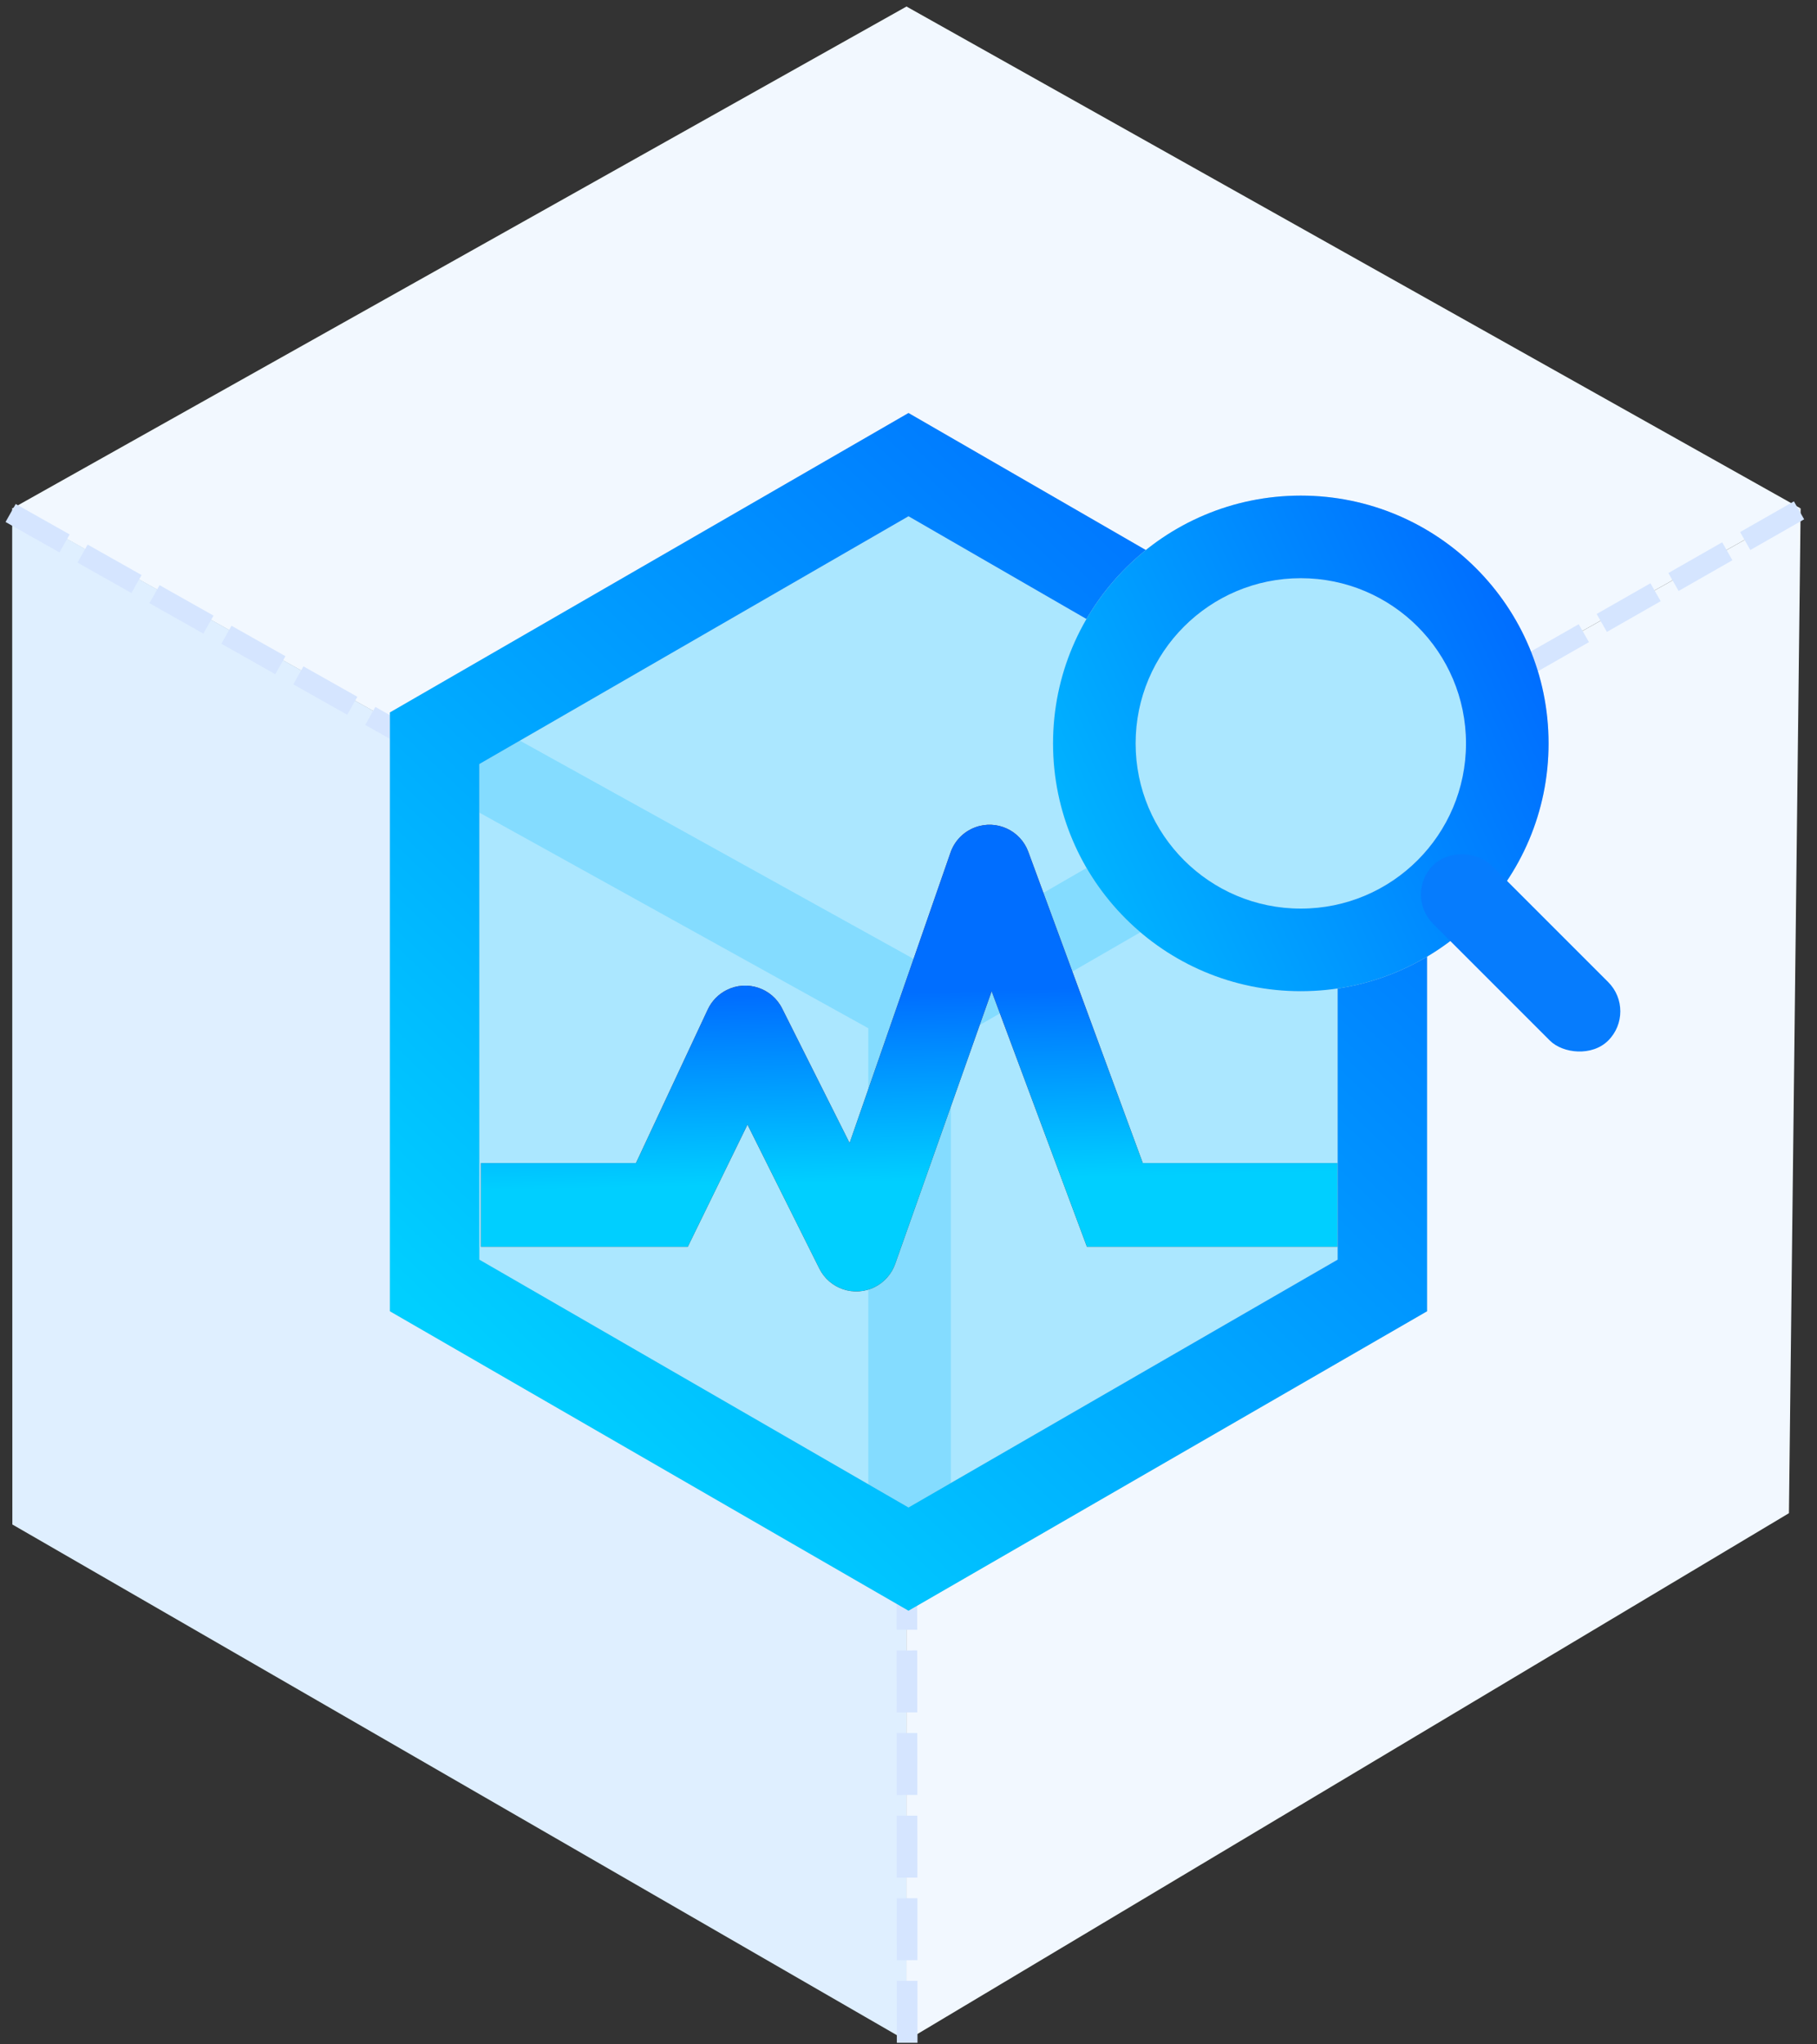 <?xml version="1.0" encoding="UTF-8"?>
<svg width="88px" height="99px" viewBox="0 0 88 99" version="1.1" xmlns="http://www.w3.org/2000/svg" xmlns:xlink="http://www.w3.org/1999/xlink">
    <rect x="0" y="0" width="88" height="99" fill="#333333" stroke="none"/>
    <!-- Generator: Sketch 57 (83077) - https://sketch.com -->
    <title>语音识别</title>
    <desc>Created with Sketch.</desc>
    <defs>
        <linearGradient x1="55.16%" y1="35.868%" x2="56.741%" y2="75.519%" id="linearGradient-1">
            <stop stop-color="#006EFF" offset="0%"></stop>
            <stop stop-color="#00CFFF" offset="100%"></stop>
        </linearGradient>
        <path d="M4.408,40.376 L14.426,40.376 L17.317,34.46 L20.796,41.431 C21.289,42.42 22.49,42.821 23.479,42.328 C23.942,42.096 24.298,41.694 24.471,41.205 L29.142,28 L29.142,28 L33.756,40.376 L45.907,40.376 L45.907,36.322 L36.462,36.322 L30.917,21.249 C30.536,20.212 29.386,19.681 28.35,20.062 C27.787,20.269 27.347,20.717 27.151,21.282 L22.262,35.352 L22.262,35.352 L18.994,28.834 C18.499,27.846 17.297,27.447 16.31,27.942 C15.908,28.144 15.585,28.475 15.394,28.883 L11.916,36.322 L11.916,36.322 L4.408,36.322 L4.408,40.376 Z" id="path-2"></path>
        <linearGradient x1="84.222%" y1="5.701%" x2="17.111%" y2="87.085%" id="linearGradient-3">
            <stop stop-color="#006EFF" offset="0%"></stop>
            <stop stop-color="#00CFFF" offset="100%"></stop>
        </linearGradient>
        <path d="M25.115,0 L50.229,14.5 L50.229,43.5 L25.115,58 L3.50830476e-14,43.5 L1.86517468e-14,14.5 L25.115,0 Z M25.115,5 L4.33,17 L4.33,41 L25.115,53 L45.899,41 L45.899,17 L25.115,5 Z" id="path-4"></path>
        <linearGradient x1="100%" y1="39.781%" x2="-27.066%" y2="100%" id="linearGradient-5">
            <stop stop-color="#006EFF" offset="0%"></stop>
            <stop stop-color="#00CFFF" offset="100%"></stop>
        </linearGradient>
        <path d="M44.115,4 C50.742,4 56.115,9.373 56.115,16 C56.115,22.627 50.742,28 44.115,28 C37.487,28 32.115,22.627 32.115,16 C32.115,9.373 37.487,4 44.115,4 Z M44.115,8 C39.696,8 36.115,11.582 36.115,16 C36.115,20.418 39.696,24 44.115,24 C48.533,24 52.115,20.418 52.115,16 C52.115,11.582 48.533,8 44.115,8 Z" id="path-6"></path>
    </defs>
    <g id="页面-1" stroke="none" stroke-width="1" fill="none" fill-rule="evenodd">
        <g id="02私有云部署解决方案" transform="translate(-450, -646)">
            <g id="解决方案" transform="translate(401, 646)">
                <g id="语音识别" transform="translate(49, 0)">
                    <g id="编组-3" transform="translate(0.59, 0.316)">
                        <polygon id="矩形" fill="#F2F8FF" points="43.313 3.55271368e-15 86.618 24.305 43.313 48.61 0.008 24.305"></polygon>
                        <polygon id="矩形备份-12" fill="#F2F8FF" points="43.313 48.61 86.618 24.305 86.051 72.962 43.305 98.504"></polygon>
                        <polygon id="矩形备份-13" fill="#DFEFFF" points="43.305 48.609 43.305 98.504 0.008 73.508 2.13162821e-14 24.281"></polygon>
                        <path d="M0.36,24.772 L42.795,48.712" id="直线" stroke="#D5E5FF" stroke-linecap="square" stroke-dasharray="2"></path>
                        <path d="M86.105,24.645 L43.313,49.072" id="直线备份" stroke="#D5E5FF" stroke-linecap="square" stroke-dasharray="2"></path>
                        <path d="M43.345,98.108 L43.313,48.712" id="直线备份-2" stroke="#D5E5FF" stroke-linecap="square" stroke-dasharray="2"></path>
                    </g>
                    <g id="编组-5" transform="translate(18.885, 20)">
                        <path d="M3.357,17.175 C12.881,8.819 20.057,4.634 24.885,4.621 C29.713,4.608 36.889,8.754 46.414,17.058 L47.895,41.721 L25.115,53 L3.282,41.709 L3.357,17.175 Z" id="路径-29" fill="#ABE7FF"></path>
                        <path d="M5.101,15.205 L25.744,26.647 L45.076,15.487 L47.076,18.951 L27.168,30.444 L27.168,53.15 L23.168,53.15 L23.168,29.793 L3.162,18.704 L5.101,15.205 Z" id="形状结合" fill="#84DCFF"></path>
                        <g id="路径-20">
                            <use fill="#913434" xlink:href="#path-2"></use>
                            <use fill="url(#linearGradient-1)" xlink:href="#path-2"></use>
                        </g>
                        <g id="形状结合">
                            <use fill="#D8D8D8" xlink:href="#path-4"></use>
                            <use fill="url(#linearGradient-3)" xlink:href="#path-4"></use>
                        </g>
                        <circle id="椭圆形" fill="#ABE7FF" cx="44.615" cy="16.5" r="9.5"></circle>
                        <g id="形状结合">
                            <use fill="#D8D8D8" xlink:href="#path-6"></use>
                            <use fill="url(#linearGradient-5)" xlink:href="#path-6"></use>
                        </g>
                        <rect id="矩形" fill="#067CFD" transform="translate(54.761, 26.146) rotate(-45) translate(-54.761, -26.146) " x="52.761" y="20.146" width="4" height="12" rx="2"></rect>
                    </g>
                </g>
            </g>
        </g>
    </g>
</svg>